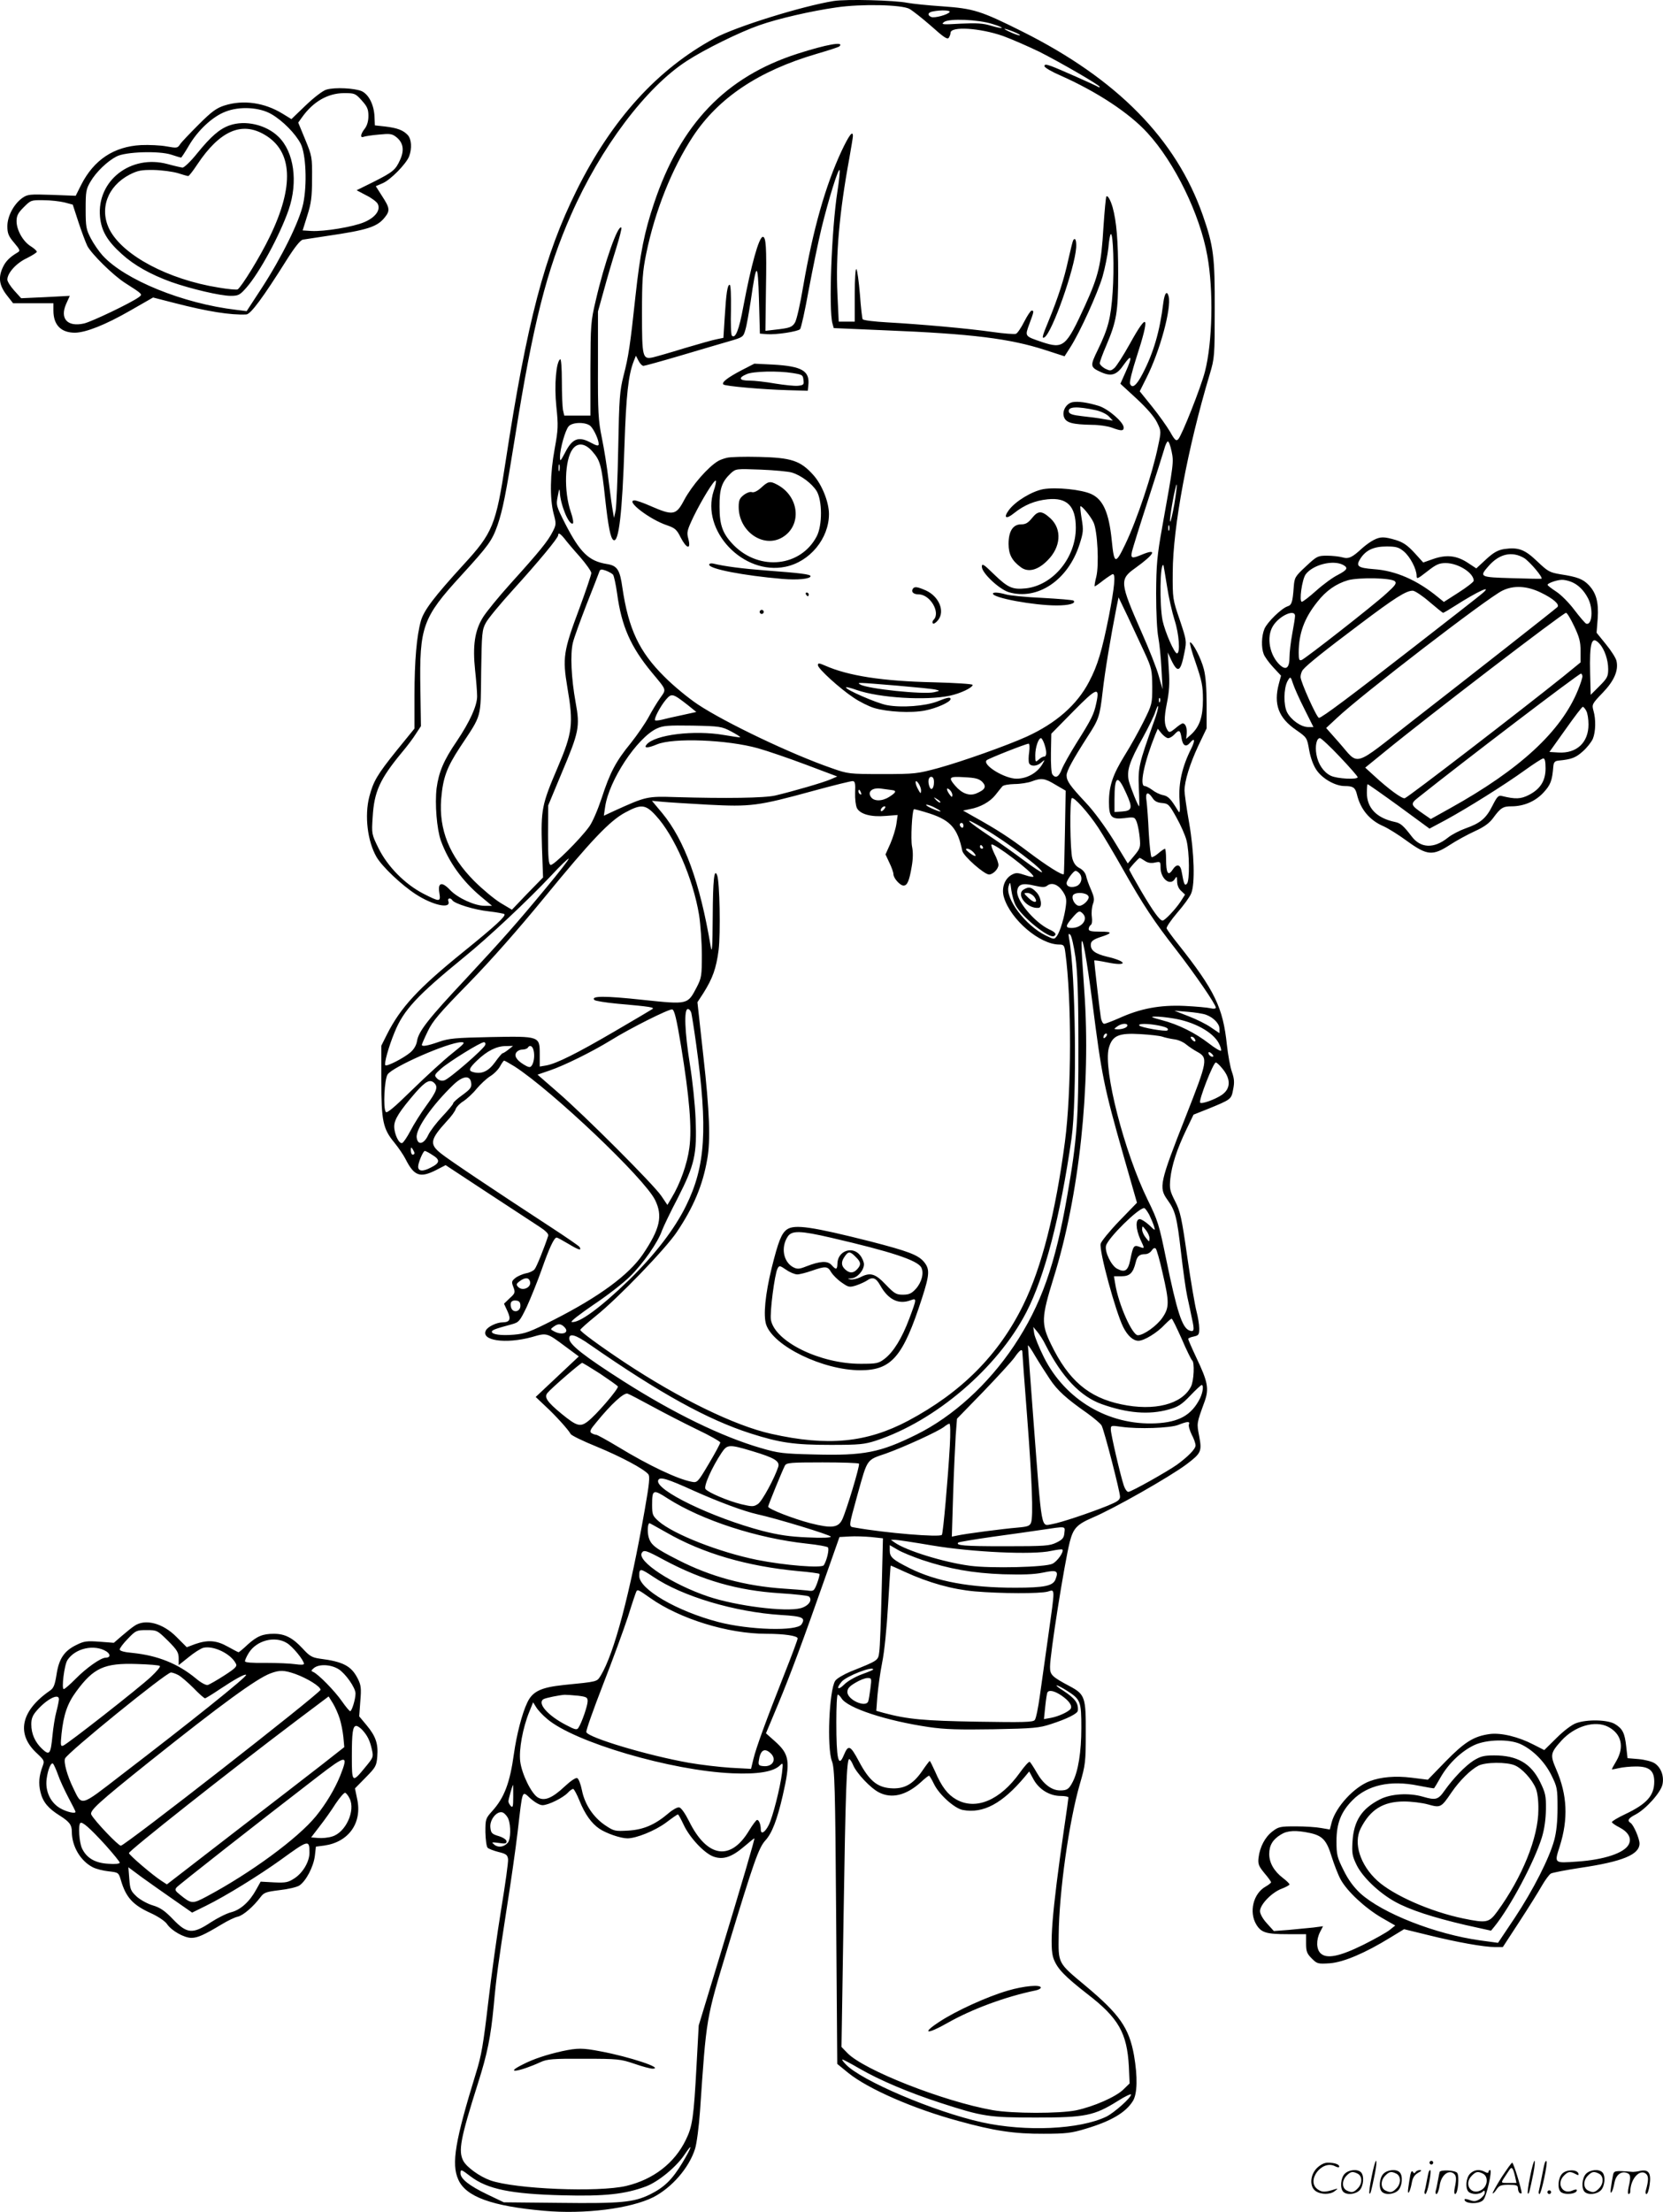 <svg version="1.0" xmlns="http://www.w3.org/2000/svg"
  viewBox="0 0 902.746 1200.238"
 preserveAspectRatio="xMidYMid meet">
<g transform="translate(-0.007,1200.534) scale(0.1,-0.1)"
fill="#000000" stroke="none">
<path d="M4526 12000 c-172 -28 -530 -139 -645 -201 -311 -168 -559 -440 -751
-827 -174 -351 -269 -711 -385 -1469 -53 -349 -70 -389 -230 -563 -157 -172
-213 -245 -230 -303 -23 -82 -35 -217 -35 -408 l0 -177 -96 -118 c-107 -133
-127 -168 -149 -251 -27 -104 -10 -243 39 -328 31 -53 137 -153 213 -202 92
-60 193 -82 177 -38 -7 16 11 21 21 6 11 -19 121 -53 199 -61 43 -5 81 -12 84
-15 10 -10 -50 -65 -223 -205 -245 -198 -340 -301 -414 -447 l-31 -62 0 -189
c0 -220 9 -262 71 -337 22 -27 50 -68 61 -90 46 -91 78 -103 165 -59 l52 27
228 -150 c125 -82 252 -165 281 -184 34 -22 51 -39 48 -49 -19 -59 -63 -170
-74 -182 -7 -9 -28 -19 -47 -22 -18 -4 -44 -15 -57 -25 -21 -17 -22 -22 -11
-50 11 -29 9 -34 -20 -60 l-31 -30 19 -41 c20 -44 13 -59 -26 -60 -32 0 -80
-23 -91 -43 -30 -56 106 -76 249 -37 83 24 80 25 186 -54 l69 -51 -117 -110
-117 -110 53 -50 c57 -53 122 -125 137 -151 4 -8 68 -39 142 -69 131 -54 255
-120 279 -149 10 -11 6 -51 -19 -193 -80 -455 -166 -780 -239 -900 -22 -34
-12 -32 -202 -51 -123 -13 -169 -35 -197 -96 -28 -58 -58 -176 -72 -276 -22
-159 -52 -239 -118 -312 -36 -40 -37 -44 -37 -114 1 -41 6 -79 12 -85 6 -6 32
-16 59 -23 42 -10 49 -16 52 -39 2 -14 -15 -136 -37 -269 -22 -134 -54 -364
-71 -511 -26 -223 -37 -288 -66 -380 -113 -367 -135 -493 -96 -579 41 -93 183
-144 465 -169 220 -20 470 12 594 74 100 52 193 158 226 262 9 28 21 120 27
205 35 514 32 496 151 889 141 464 167 539 204 580 36 39 64 113 94 243 43
188 38 224 -46 298 l-45 40 66 158 c69 166 136 347 259 697 l74 210 54 3 c30
2 83 0 118 -3 l64 -7 -7 -286 c-4 -158 -9 -306 -13 -330 -6 -48 -4 -46 -156
-107 -38 -16 -75 -38 -83 -50 -33 -51 -46 -361 -18 -436 15 -39 18 -136 23
-844 l6 -799 60 -49 c108 -87 355 -195 599 -261 191 -53 303 -70 461 -69 122
0 152 4 228 27 138 41 218 88 257 151 24 39 26 130 6 247 -27 150 -78 223
-266 380 -149 124 -145 118 -143 273 2 233 56 617 115 820 30 103 32 120 32
275 1 195 -4 211 -86 255 -98 52 -108 62 -108 105 0 71 77 557 107 678 19 74
38 95 123 132 115 48 422 223 510 289 81 61 85 71 70 152 -14 73 -15 68 29
189 25 70 18 107 -45 239 -24 51 -44 97 -44 101 0 4 14 10 30 13 27 6 30 10
30 44 0 21 -7 63 -15 93 -8 30 -31 163 -50 295 -30 211 -38 248 -66 302 -29
57 -31 69 -26 123 8 73 36 160 87 266 l39 81 78 31 c127 52 127 52 137 106 8
38 6 59 -7 96 -9 26 -21 92 -27 146 -21 202 -66 295 -263 544 -33 41 -61 80
-64 87 -3 7 23 45 57 85 35 40 69 87 76 105 22 52 17 221 -11 384 -14 79 -25
158 -25 174 0 52 29 145 75 244 l45 94 0 131 c0 85 -5 152 -15 190 -15 59 -60
146 -75 146 -4 0 9 -51 31 -112 33 -97 39 -125 39 -198 0 -95 -18 -147 -64
-190 l-27 -24 3 30 c2 31 -7 54 -22 54 -5 0 -23 -12 -40 -27 -26 -21 -33 -24
-41 -12 -20 31 -21 67 -5 147 13 64 16 108 11 181 l-6 96 19 -41 c36 -75 51
-65 72 43 12 60 11 64 -26 175 -38 111 -39 115 -38 258 1 245 80 671 201 1075
26 87 27 98 27 350 1 287 -6 344 -65 513 -145 413 -464 738 -979 996 -226 113
-265 125 -435 137 -77 5 -162 14 -189 19 -69 14 -330 21 -400 10z m411 -43
c18 -10 71 -52 119 -94 67 -60 87 -74 95 -62 5 8 9 20 9 26 0 37 159 27 285
-17 49 -18 138 -57 198 -86 113 -57 327 -181 327 -190 0 -3 -3 -3 -7 -1 -18
11 -221 101 -255 113 -31 11 -38 11 -38 0 0 -7 39 -30 88 -51 196 -87 373
-203 471 -311 148 -161 285 -442 325 -667 34 -186 28 -470 -13 -628 -22 -86
-126 -348 -145 -367 -11 -12 -19 -5 -44 40 -17 29 -61 91 -98 137 l-67 83 37
74 c73 145 136 377 120 441 -9 34 -22 19 -29 -35 -19 -155 -53 -271 -112 -384
-34 -66 -58 -84 -69 -54 -3 8 12 70 34 138 76 234 65 258 -35 77 -35 -63 -73
-122 -84 -131 -19 -16 -23 -16 -50 -3 -16 9 -29 22 -29 29 0 8 16 52 36 98 55
130 64 180 64 388 0 177 -9 284 -30 360 -12 41 -27 67 -34 59 -3 -3 -10 -78
-16 -167 -12 -203 -26 -262 -100 -425 -103 -225 -117 -236 -233 -198 -96 33
-94 30 -69 99 25 67 26 72 12 72 -5 0 -23 -27 -40 -60 -17 -34 -37 -63 -45
-66 -8 -3 -65 1 -127 10 -133 19 -391 42 -571 52 -70 4 -130 11 -134 17 -3 5
-10 66 -15 136 -6 69 -14 130 -19 136 -5 5 -9 -51 -9 -138 l0 -147 -44 0 -43
0 -7 148 c-10 213 10 443 65 741 10 57 19 111 19 118 0 33 -21 5 -63 -84 -86
-186 -153 -420 -207 -732 -16 -96 -36 -184 -45 -197 -16 -25 -29 -29 -110 -38
l-50 -6 3 230 c4 226 0 280 -17 280 -21 0 -64 -155 -106 -379 -23 -126 -43
-176 -62 -157 -5 4 -7 68 -5 142 1 77 -1 134 -7 134 -12 0 -19 -45 -27 -177
l-7 -111 -34 -7 c-19 -3 -99 -26 -177 -49 -77 -24 -155 -46 -172 -50 -56 -12
-59 1 -59 238 0 181 3 227 23 325 47 230 139 461 253 635 139 211 358 357 672
449 65 19 121 37 124 41 28 28 -71 10 -227 -40 -390 -125 -636 -381 -780 -813
-52 -154 -75 -271 -100 -499 -29 -270 -38 -331 -65 -435 -21 -83 -24 -123 -29
-392 -3 -165 -10 -318 -14 -340 l-9 -40 -6 35 c-4 19 -14 94 -23 165 -8 72
-25 177 -37 235 -19 93 -22 137 -21 395 l0 290 32 115 c17 63 47 165 66 225
19 61 32 112 29 115 -18 19 -91 -187 -139 -395 -27 -114 -28 -132 -29 -372 l0
-253 -71 0 -71 0 -7 31 c-3 17 -6 87 -6 156 0 71 -4 122 -9 119 -22 -14 -33
-140 -21 -256 11 -105 10 -125 -9 -230 -25 -135 -27 -269 -6 -351 15 -56 15
-61 -6 -101 -25 -49 -68 -103 -229 -281 -63 -70 -130 -152 -148 -181 -45 -72
-57 -155 -43 -287 6 -55 11 -119 11 -142 0 -51 -39 -137 -110 -243 -72 -105
-98 -168 -110 -256 -10 -85 1 -220 23 -284 42 -115 116 -219 218 -304 l60 -50
-40 0 c-54 0 -146 42 -188 86 -44 47 -68 41 -58 -16 8 -50 3 -50 -89 -3 -99
52 -192 146 -241 245 -38 77 -38 79 -32 170 8 138 39 206 160 352 27 32 61 77
75 100 l27 41 -3 200 c-6 340 12 389 222 618 149 163 167 188 197 273 28 83
44 161 95 479 97 612 172 906 304 1205 160 364 407 692 629 835 95 62 288 157
392 193 101 36 285 78 419 97 135 20 355 15 397 -8z m218 -17 c-9 -14 -81 -34
-99 -27 -23 9 -20 25 7 30 44 9 98 7 92 -3z m233 -65 c30 -9 52 -18 50 -21 -3
-2 -29 3 -59 12 -42 13 -78 15 -164 11 -101 -6 -108 -5 -90 9 26 20 185 14
263 -11z m112 -41 c23 -9 39 -18 37 -20 -2 -3 -24 4 -48 15 -54 24 -45 27 11
5z m-954 -867 c-32 -207 -48 -641 -27 -717 l7 -25 279 -12 c472 -19 678 -45
869 -107 l105 -34 30 47 c53 82 149 294 176 385 14 49 28 120 32 158 3 38 9
71 13 73 13 8 19 -188 10 -315 -10 -142 -24 -196 -80 -312 -44 -90 -43 -95 19
-123 55 -24 84 -14 122 42 43 61 47 43 10 -39 l-29 -65 88 -81 c56 -52 96 -98
111 -129 23 -47 23 -47 5 -131 -30 -146 -113 -396 -177 -529 -54 -113 -61
-110 -74 21 -15 148 -46 220 -110 250 -53 25 -192 39 -262 27 -62 -12 -150
-65 -186 -113 -32 -43 -16 -53 28 -17 55 44 113 68 182 75 106 11 153 -37 153
-155 0 -161 -122 -310 -269 -328 -74 -8 -98 2 -173 74 -59 58 -68 63 -68 43 0
-34 94 -122 146 -138 156 -46 322 65 384 259 21 65 22 78 12 138 -6 36 -9 67
-7 69 6 6 55 -53 71 -87 22 -46 31 -232 15 -296 -7 -26 -10 -49 -9 -51 2 -2
23 13 47 32 24 18 48 34 52 34 16 0 9 -69 -21 -226 -38 -190 -61 -269 -108
-358 -65 -125 -179 -225 -339 -298 -106 -48 -345 -133 -478 -170 -116 -31
-126 -33 -305 -33 -181 0 -187 1 -275 32 -217 75 -576 246 -727 346 -51 34
-134 102 -183 152 -135 134 -193 257 -226 479 -14 101 -28 122 -86 131 -97 16
-144 62 -224 217 -50 99 -51 102 -41 152 7 39 10 44 11 20 3 -67 50 -182 71
-169 4 3 0 30 -11 61 -39 112 -34 285 10 343 28 37 69 31 108 -15 41 -47 49
-74 68 -254 17 -153 29 -215 45 -225 29 -18 48 145 60 515 9 271 21 381 50
455 l12 30 14 -27 c8 -16 20 -28 27 -28 6 0 97 25 202 56 104 31 224 66 265
78 73 21 75 23 86 61 7 22 19 92 29 155 31 218 39 219 45 10 l5 -185 38 -3
c49 -4 167 14 180 27 6 6 27 102 47 213 21 112 52 262 69 333 38 156 93 334
99 317 2 -7 -3 -58 -12 -115z m-1340 -1274 c19 -19 44 -74 44 -97 0 -12 -9
-11 -46 9 -64 34 -98 20 -136 -55 -26 -49 -28 -51 -28 -24 0 45 29 146 47 166
21 24 95 24 119 1z m3154 -137 c12 -58 12 -61 -51 -411 -28 -156 -32 -204 -33
-360 0 -105 5 -204 12 -239 6 -32 14 -109 17 -170 l6 -111 -20 70 c-10 39 -53
148 -95 242 -118 268 -119 285 -33 346 107 77 122 109 34 72 -53 -22 -60 -20
-52 18 4 17 42 140 85 272 43 132 83 259 90 283 6 23 15 42 20 42 5 0 14 -24
20 -54z m-3323 -103 c-3 -10 -5 -4 -5 12 0 17 2 24 5 18 2 -7 2 -21 0 -30z
m3338 -183 c-10 -55 -20 -98 -23 -95 -3 3 3 50 13 105 10 55 20 98 23 96 2 -3
-4 -50 -13 -106z m-28 -142 c-3 -7 -5 -2 -5 12 0 14 2 19 5 13 2 -7 2 -19 0
-25z m-3283 -45 c11 -15 49 -60 84 -99 34 -39 62 -79 62 -88 0 -9 -29 -95 -64
-190 -88 -235 -93 -269 -66 -431 34 -197 28 -245 -53 -435 -86 -201 -91 -227
-85 -430 l6 -166 -85 -87 -84 -88 -62 37 c-34 21 -98 74 -143 119 -134 135
-192 278 -179 445 10 116 29 169 103 282 120 181 111 151 114 408 3 209 5 228
25 265 11 22 78 103 148 180 138 152 245 281 245 296 0 16 11 10 34 -18z
m3271 -258 c9 -60 28 -143 41 -184 25 -76 32 -181 13 -181 -14 0 -64 114 -78
178 -17 83 -14 320 5 300 1 -2 9 -52 19 -113z m-3007 62 c5 -7 15 -52 22 -102
24 -178 74 -290 188 -428 83 -100 80 -90 46 -139 -17 -24 -45 -70 -63 -104
-18 -33 -61 -96 -96 -140 -82 -100 -114 -161 -159 -300 -21 -63 -50 -131 -68
-155 -50 -69 -194 -212 -209 -207 -11 4 -14 39 -14 164 l1 159 72 173 c96 227
101 254 77 385 -24 131 -30 265 -15 325 6 26 40 119 74 207 35 88 66 168 69
177 5 15 11 16 36 7 16 -6 34 -16 39 -22z m2885 -422 c39 -85 41 -95 42 -185
0 -94 -1 -97 -47 -190 -26 -52 -72 -135 -103 -184 -64 -104 -85 -165 -85 -252
0 -83 13 -96 85 -88 53 7 55 6 66 -22 6 -16 13 -54 16 -84 5 -52 3 -58 -30
-98 l-35 -42 -78 128 c-47 75 -107 157 -150 202 -85 91 -104 117 -104 148 0
24 33 84 113 209 62 95 67 109 83 248 12 106 43 292 75 455 l11 54 50 -104
c27 -58 68 -145 91 -195z m-262 -276 c-13 -60 -25 -85 -107 -215 -35 -56 -71
-120 -80 -143 -16 -42 -34 -51 -51 -28 -6 6 -9 59 -8 117 l2 104 119 121 c129
131 145 136 125 44z m-2218 -9 l47 -38 -77 -17 c-43 -9 -92 -20 -110 -25 -17
-4 -34 -6 -37 -3 -7 8 28 75 59 112 31 36 37 34 118 -29z m2564 18 c-3 -8 -6
-5 -6 6 -1 11 2 17 5 13 3 -3 4 -12 1 -19z m-33 -109 c-82 -230 -86 -247 -82
-356 3 -57 3 -103 2 -103 -6 0 -45 97 -56 137 -13 55 2 104 77 238 30 55 61
118 67 139 7 21 14 34 15 29 2 -6 -8 -44 -23 -84z m-2296 -52 c30 -16 52 -30
50 -32 -1 -2 -41 4 -88 12 -161 28 -376 2 -420 -52 -17 -20 6 -20 56 1 88 37
381 26 549 -21 50 -14 167 -54 260 -89 l170 -64 -37 -16 c-39 -17 -205 -65
-298 -87 -57 -14 -270 -17 -540 -9 -158 5 -162 4 -334 -74 l-58 -27 7 48 c21
145 173 374 280 425 35 16 60 18 195 16 148 -3 158 -5 208 -31z m2373 -37 c9
0 24 9 34 20 26 28 32 25 39 -20 7 -42 24 -51 46 -25 26 31 29 13 6 -33 -48
-95 -69 -187 -63 -276 4 -63 2 -77 -7 -62 -41 68 -54 81 -83 87 -17 3 -43 16
-58 28 -15 11 -34 21 -41 21 -30 0 -3 128 57 278 l14 33 20 -25 c12 -14 28
-26 36 -26z m-672 -31 c14 -41 14 -69 -1 -69 -6 0 -20 -7 -30 -17 -17 -15 -18
-14 -18 25 0 41 17 92 31 92 4 0 12 -14 18 -31z m-82 -44 c-4 -24 -4 -51 -1
-60 8 -20 43 -19 67 3 19 16 20 16 9 -3 -27 -51 -84 -85 -144 -85 -65 0 -187
75 -162 100 9 9 211 89 228 90 5 0 6 -20 3 -45z m-517 -164 c0 -34 -15 -49
-24 -25 -11 28 -6 54 9 54 10 0 15 -10 15 -29z m262 2 c25 -26 16 -43 -32 -63
-38 -16 -79 0 -115 42 -39 46 -33 51 50 46 60 -3 79 -8 97 -25z m398 -16 l55
-32 -4 -225 c-2 -124 -5 -226 -6 -228 -8 -8 -91 44 -193 121 -105 79 -168 120
-301 194 l-53 30 38 8 c55 10 108 39 138 77 14 18 31 39 37 46 5 7 34 12 67
13 31 0 73 7 92 14 53 20 71 18 130 -18z m384 -47 c36 -79 32 -94 -22 -98
l-42 -3 0 68 c0 130 17 139 64 33z m-1472 5 c-1 -35 3 -70 10 -85 18 -33 77
-49 157 -42 l64 5 -7 -49 c-4 -27 -19 -75 -33 -107 l-26 -58 21 -45 c12 -24
22 -53 22 -62 0 -22 36 -62 55 -62 20 0 31 25 44 102 8 44 8 81 2 110 -8 38 0
192 10 202 2 2 42 -9 89 -24 111 -37 149 -81 174 -202 7 -29 118 -127 145
-128 21 0 51 30 51 52 0 10 -9 37 -21 59 -11 22 -19 45 -17 51 6 16 228 -152
228 -173 0 -4 -21 -1 -46 8 -39 13 -49 14 -71 2 -40 -21 -58 -74 -43 -123 36
-121 195 -256 300 -256 24 0 28 -4 33 -42 35 -257 34 -752 -2 -1028 -51 -386
-127 -684 -226 -885 -133 -272 -336 -475 -625 -629 -225 -119 -436 -140 -743
-71 -199 44 -501 192 -797 388 -134 89 -240 167 -240 176 0 4 38 38 85 76 120
96 380 366 439 455 91 135 141 255 165 394 19 102 13 260 -21 562 l-32 291 32
49 c51 81 70 135 83 234 11 92 6 370 -8 406 -16 41 -23 -26 -24 -226 -1 -169
-4 -203 -11 -160 -59 350 -142 576 -263 723 l-56 67 53 -5 c29 -3 142 -10 250
-16 234 -12 270 -8 573 75 110 30 207 54 215 53 12 -2 14 -15 12 -62z m358 11
c-1 -19 -2 -19 -15 4 -20 35 -19 62 0 36 8 -11 15 -29 15 -40z m-157 2 c26 -3
21 -14 -18 -38 -39 -24 -83 -23 -98 2 -19 29 10 51 57 44 23 -3 49 -7 59 -8z
m327 -27 c-1 -13 -3 -13 -15 3 -19 26 -19 42 0 26 8 -7 15 -20 15 -29z m-496
13 c3 -8 2 -12 -4 -9 -6 3 -10 10 -10 16 0 14 7 11 14 -7z m1582 -28 c11 -18
26 -26 52 -28 34 -3 39 -8 78 -78 23 -41 48 -97 55 -125 16 -64 18 -220 2
-235 -12 -13 -16 -4 -28 63 -7 44 -27 48 -51 11 -23 -34 -34 -16 -34 59 0 31
-3 57 -6 57 -3 0 -20 -11 -36 -25 -16 -14 -33 -23 -37 -20 -4 2 -11 62 -15
132 -3 70 -9 147 -12 171 -8 48 6 56 32 18z m-1152 -25 c-2 -3 -12 3 -22 13
-16 17 -16 18 5 5 12 -7 20 -15 17 -18z m858 -137 c25 -38 85 -139 133 -224
112 -198 170 -285 291 -440 100 -129 214 -295 214 -312 0 -6 -11 -8 -27 -4
-16 4 -80 10 -143 13 -133 6 -240 -14 -356 -67 -37 -16 -73 -30 -80 -30 -7 0
-15 15 -18 33 -5 27 -36 298 -36 310 0 3 32 -2 71 -10 112 -23 111 5 -1 31
-67 16 -93 36 -88 71 2 14 17 24 50 35 69 22 69 30 0 30 -47 0 -62 3 -62 14 0
8 5 18 11 22 7 4 9 22 6 45 -3 22 0 52 6 69 9 24 7 37 -10 77 -12 26 -24 60
-27 75 -4 17 -18 34 -36 43 -20 10 -32 27 -39 53 -12 42 -15 315 -3 326 10 11
90 -78 144 -160z m-882 106 c45 -24 28 -24 -25 0 -22 10 -33 19 -25 19 8 0 31
-8 50 -19z m-1521 -39 c102 -109 204 -345 236 -541 8 -52 15 -150 15 -216 0
-113 -2 -125 -27 -174 -51 -97 -46 -96 -295 -70 -203 22 -284 22 -261 -1 5 -5
61 -14 124 -20 182 -16 206 -20 189 -30 -8 -5 -100 -60 -205 -121 -204 -119
-312 -173 -369 -184 l-36 -6 0 66 c0 99 1 99 -267 94 -191 -4 -226 -7 -280
-26 -63 -22 -93 -27 -93 -16 0 3 14 36 32 73 26 55 62 98 222 261 122 125 270
293 411 465 254 310 355 417 440 462 85 46 109 44 164 -16z m1241 34 c-7 -9
-15 -13 -17 -11 -7 7 7 26 19 26 6 0 6 -6 -2 -15z m544 -107 c123 -72 324
-224 312 -236 -3 -2 -47 27 -98 65 -51 38 -129 94 -173 123 -146 97 -168 123
-41 48z m-114 16 c0 -8 -4 -12 -10 -9 -5 3 -10 10 -10 16 0 5 5 9 10 9 6 0 10
-7 10 -16z m105 -114 c3 -5 1 -10 -4 -10 -6 0 -11 5 -11 10 0 6 2 10 4 10 3 0
8 -4 11 -10z m-50 -30 c23 -26 8 -26 -25 0 -18 14 -21 20 -9 20 9 0 24 -9 34
-20z m-2316 -187 c-167 -202 -243 -287 -441 -500 -201 -214 -256 -284 -264
-336 -4 -24 -17 -46 -37 -63 -37 -31 -127 -77 -135 -69 -8 8 17 99 50 179 49
121 122 199 378 408 131 106 350 312 471 441 50 54 94 96 96 93 3 -3 -50 -71
-118 -153z m3246 141 c16 -11 34 -14 55 -9 29 6 30 5 30 -27 0 -62 54 -104 79
-60 9 14 10 12 11 -15 0 -20 8 -40 22 -52 l21 -20 -25 -39 c-28 -42 -85 -102
-97 -102 -15 0 -50 48 -115 158 -36 62 -66 115 -66 119 0 7 51 63 57 63 2 0
15 -7 28 -16z m-357 -66 c21 -21 14 -57 -12 -70 -28 -12 -56 -5 -56 15 0 16
37 67 49 67 4 0 12 -5 19 -12z m-345 -174 c32 -63 183 -184 209 -168 16 10 7
21 -28 37 -80 39 -180 159 -172 209 5 36 30 43 92 28 44 -10 58 -10 70 -1 24
20 59 8 84 -29 19 -28 23 -43 18 -80 -7 -58 -31 -140 -49 -164 -14 -19 -15
-19 -60 3 -109 53 -221 200 -202 267 8 27 9 26 15 -21 4 -28 14 -64 23 -81z
m381 60 c9 -3 16 -11 16 -17 0 -18 -32 -47 -51 -47 -21 0 -43 35 -35 56 6 14
42 19 70 8z m-16 -106 c31 -31 -6 -78 -60 -78 -36 0 -35 11 3 55 34 39 39 41
57 23z m-40 -235 c11 -81 16 -200 16 -478 1 -398 -7 -512 -60 -815 -65 -377
-142 -596 -290 -818 -140 -209 -331 -383 -529 -481 -198 -98 -285 -115 -554
-108 -171 4 -195 7 -291 35 -213 62 -473 189 -745 362 -215 137 -295 200 -295
232 0 31 35 21 112 -33 382 -265 639 -407 873 -482 160 -51 237 -62 435 -62
156 0 183 3 245 23 323 106 661 395 817 698 99 192 184 518 245 944 30 214 22
894 -13 1080 -5 28 -4 33 6 23 7 -6 19 -60 28 -120z m92 -248 c51 -399 61
-452 171 -838 l71 -248 -96 -99 c-53 -55 -98 -111 -101 -123 -10 -37 81 -369
122 -452 24 -48 54 -75 83 -75 31 0 103 44 144 89 17 17 33 31 36 31 4 0 28
-50 55 -110 26 -61 52 -113 56 -116 15 -9 10 -113 -6 -143 -49 -96 -199 -134
-378 -96 -178 37 -287 131 -381 325 -55 113 -53 146 13 360 140 447 204 1045
167 1559 -9 124 -16 239 -15 255 2 63 28 -78 59 -319z m-2233 -235 c45 -275
60 -448 45 -554 -11 -85 -50 -195 -96 -270 l-23 -39 -33 49 c-42 62 -419 439
-564 564 l-108 94 67 23 c77 26 229 101 330 163 106 66 316 171 334 168 12 -3
23 -47 48 -198z m56 178 c3 -13 15 -88 26 -168 64 -462 51 -663 -55 -878 -62
-126 -168 -264 -310 -403 -156 -151 -271 -235 -311 -227 -8 2 45 43 118 93 74
49 164 119 200 155 70 69 151 184 173 249 8 21 46 101 86 177 91 179 104 236
96 429 -3 77 -17 210 -31 295 -28 177 -33 300 -11 300 8 0 16 -10 19 -22z
m2794 -9 c41 -15 73 -49 73 -76 l0 -24 -46 31 c-25 18 -80 45 -122 61 l-77 30
72 -6 c39 -3 84 -10 100 -16z m-177 -20 c112 -18 213 -73 246 -134 10 -19 15
-37 12 -41 -4 -3 -33 14 -65 39 -75 58 -167 104 -257 127 -56 15 -64 19 -36
19 19 1 64 -4 100 -10z m-250 -38 c0 -11 -25 -21 -53 -21 -22 1 -22 1 -3 15
22 17 56 20 56 6z m168 0 c45 -9 59 -17 49 -27 -8 -8 -146 16 -153 27 -6 11
46 11 104 0z m-286 -63 c-7 -7 -12 -8 -12 -2 0 14 12 26 19 19 2 -3 -1 -11 -7
-17z m308 2 c14 -5 42 -11 63 -14 21 -2 51 -15 66 -28 16 -13 43 -31 60 -40
60 -33 57 -48 -61 -348 -143 -363 -149 -388 -100 -456 42 -58 51 -92 73 -284
11 -96 26 -204 34 -240 8 -36 20 -91 26 -122 14 -62 11 -72 -15 -62 -39 15
-67 102 -126 389 -38 186 -45 208 -100 320 -127 259 -242 707 -211 823 19 68
53 83 171 76 52 -3 106 -9 120 -14z m175 -11 c11 -17 -1 -21 -15 -4 -8 9 -8
15 -2 15 6 0 14 -5 17 -11z m-4032 -81 c-43 -34 -139 -122 -215 -196 -98 -96
-138 -130 -144 -120 -15 23 -7 176 10 203 28 42 327 173 399 175 25 0 20 -6
-50 -62z m181 47 c-10 -24 -196 -185 -222 -192 -15 -4 -30 0 -40 11 -16 16
-14 20 23 53 45 39 213 143 232 143 7 0 10 -7 7 -15z m126 -25 c-14 -11 -28
-20 -32 -20 -3 0 -22 -22 -41 -49 -36 -49 -72 -66 -119 -53 -27 7 -22 21 22
63 54 52 106 78 155 78 l40 1 -25 -20z m134 4 c9 -24 7 -63 -4 -85 -9 -16 -14
-17 -33 -8 -45 24 -67 50 -56 70 5 11 21 19 34 19 13 0 27 5 30 10 9 15 22 12
29 -6z m3692 -41 c-7 -7 -26 7 -26 19 0 6 6 6 15 -2 9 -7 13 -15 11 -17z
m-3792 -55 c204 -132 704 -606 762 -724 43 -87 27 -157 -67 -296 -76 -111
-236 -229 -482 -354 -129 -66 -157 -76 -217 -81 -70 -6 -120 1 -120 16 0 9 18
16 107 40 40 11 44 16 82 94 21 46 58 137 81 202 42 120 68 175 82 175 4 0 33
-16 65 -35 55 -33 72 -38 59 -16 -4 6 -71 52 -149 103 -334 218 -565 373 -604
405 -63 50 -58 75 32 174 24 25 46 55 49 67 4 11 23 31 42 42 18 12 51 42 71
67 21 25 54 56 75 69 21 13 44 37 53 54 9 16 18 30 22 30 3 0 29 -15 57 -32z
m3840 -9 c49 -58 48 -112 -3 -146 -36 -24 -108 -50 -116 -41 -10 10 71 218 85
218 5 0 20 -14 34 -31z m-4076 -81 c3 -23 -5 -33 -47 -64 -28 -20 -51 -40 -51
-46 0 -5 -27 -37 -59 -71 -32 -34 -67 -80 -77 -102 -23 -49 -57 -56 -62 -12
-6 47 85 176 198 285 53 51 93 55 98 10z m-200 0 c21 -21 13 -44 -43 -121 -30
-41 -69 -103 -87 -138 -18 -34 -38 -64 -45 -66 -17 -6 -43 49 -43 90 0 38 29
83 117 185 54 61 78 73 101 50z m-108 -380 c0 -5 -4 -8 -10 -8 -5 0 -10 10
-10 23 0 18 2 19 10 7 5 -8 10 -18 10 -22z m96 -9 c45 -27 43 -44 -7 -69 -43
-23 -69 -21 -69 5 0 21 27 85 36 85 4 0 22 -9 40 -21z m3893 -326 c10 -21 22
-49 26 -63 7 -24 6 -24 -27 8 -19 17 -42 32 -51 32 -24 0 -22 -53 3 -109 25
-54 25 -52 -5 -41 -30 11 -34 5 -49 -69 -12 -61 -29 -73 -72 -50 -32 17 -68
92 -60 125 11 42 175 204 207 204 5 0 17 -17 28 -37z m1 -127 c-1 -21 -1 -21
-20 3 -11 13 -20 33 -20 45 1 21 1 21 20 -3 11 -13 20 -33 20 -45z m71 -188
c37 -159 37 -188 -1 -243 -30 -44 -102 -95 -133 -95 -31 0 -105 167 -123 278
l-7 42 41 0 c45 0 63 18 77 75 8 34 20 45 52 45 13 0 28 9 35 20 8 12 16 16
22 10 5 -5 22 -64 37 -132z m-3435 -43 c14 -35 -41 -60 -65 -31 -10 11 -7 17
11 30 28 20 47 20 54 1z m-51 -135 c0 -33 -40 -41 -50 -11 -9 28 2 43 28 39
16 -2 22 -10 22 -28z m239 -116 c30 -30 -11 -47 -56 -23 -21 11 -21 12 -3 25
24 18 40 18 59 -2z m2613 -99 c88 -172 187 -277 304 -319 138 -49 256 -59 363
-29 51 14 70 26 117 75 30 32 59 58 62 58 12 0 7 -40 -9 -73 -46 -91 -114
-129 -240 -135 -256 -12 -491 127 -607 358 -26 52 -50 111 -53 130 l-5 35 21
-25 c12 -14 34 -47 47 -75z m22 -183 c41 -62 90 -106 203 -185 37 -27 72 -56
78 -67 14 -25 100 -359 100 -386 0 -18 -14 -27 -67 -49 -102 -41 -255 -92
-302 -100 -61 -10 -54 -52 -101 564 -16 216 -30 399 -30 405 0 6 18 -19 39
-56 22 -37 58 -93 80 -126z m-149 144 c0 -8 11 -160 25 -338 27 -350 35 -551
22 -585 -7 -18 -18 -22 -75 -27 -74 -6 -281 -33 -326 -43 l-29 -6 7 229 c4
126 11 270 14 320 l7 91 142 146 c77 80 154 164 170 186 29 42 43 51 43 27z
m-2292 -115 c49 -33 92 -63 96 -69 6 -11 -119 -157 -165 -191 -40 -30 -59 -24
-141 43 -79 65 -95 90 -76 113 21 26 180 163 188 163 4 0 48 -27 98 -59z m282
-177 c64 -35 173 -91 243 -125 70 -33 127 -66 127 -71 0 -6 -28 -58 -62 -115
-61 -103 -63 -104 -94 -98 -75 14 -232 88 -398 189 -60 36 -114 66 -120 66 -6
0 -17 4 -25 9 -12 8 -7 19 25 57 82 101 151 164 171 157 10 -3 70 -35 133 -69z
m2914 -98 c-3 -8 4 -32 15 -55 12 -22 21 -48 21 -59 0 -19 -39 -59 -100 -104
-52 -37 -249 -148 -265 -148 -7 0 -18 15 -24 33 -20 60 -71 281 -71 305 0 23
1 23 58 15 92 -13 262 -7 307 10 51 20 66 21 59 3z m-1298 -118 c-10 -176 -36
-470 -43 -481 -9 -15 -308 10 -470 39 -38 7 -39 -7 13 183 54 193 47 183 153
219 98 35 284 120 316 145 11 9 24 17 29 17 5 0 6 -51 2 -122z m-1072 -27
c120 -36 149 -54 141 -84 -18 -58 -88 -189 -111 -203 -23 -15 -30 -15 -90 -1
-73 18 -178 63 -194 82 -12 14 34 117 87 197 31 46 40 47 167 9z m579 -68 c6
-10 -69 -257 -91 -303 -22 -45 -58 -49 -173 -20 -92 24 -229 77 -229 90 0 8
76 194 91 223 9 15 29 17 204 17 106 0 196 -3 198 -7z m-892 -149 c132 -59
267 -109 338 -125 106 -23 401 -113 401 -122 0 -6 -47 -8 -127 -4 -97 4 -156
13 -243 35 -274 72 -587 223 -567 275 8 21 46 10 198 -59z m-146 -40 c187
-119 486 -216 756 -245 57 -6 108 -15 113 -20 9 -8 -5 -70 -22 -97 -11 -17
-212 -1 -362 29 -204 41 -454 139 -535 210 -32 29 -35 35 -35 88 0 84 5 87 85
35z m-8 -184 c198 -114 439 -184 717 -210 60 -5 111 -12 114 -15 3 -2 -3 -25
-12 -50 -17 -44 -19 -45 -54 -40 -20 2 -77 7 -127 10 -209 14 -398 65 -575
156 -124 63 -147 81 -159 124 -8 30 -5 75 5 75 2 0 43 -23 91 -50z m2161 -2
c-2 -27 -10 -37 -43 -53 -37 -18 -60 -20 -282 -20 -219 0 -267 4 -251 20 3 3
86 17 184 31 99 13 220 31 269 38 134 20 127 21 123 -16z m-716 -69 c214 -36
546 -52 645 -29 30 6 57 10 60 7 10 -11 -27 -64 -54 -77 -38 -19 -334 -26
-447 -11 -143 19 -346 82 -409 126 l-21 15 22 0 c12 0 104 -14 204 -31z m-57
-78 c147 -49 275 -72 440 -78 109 -3 168 -1 217 9 74 16 86 10 68 -36 -13 -36
-59 -46 -219 -46 -246 0 -429 34 -573 106 -92 46 -108 60 -108 96 l0 29 43
-25 c23 -14 83 -38 132 -55z m-1401 0 c210 -112 399 -166 630 -181 82 -5 153
-13 158 -18 20 -20 -3 -51 -45 -63 -81 -22 -350 12 -502 63 -196 66 -388 192
-361 237 11 18 24 14 120 -38z m1308 -65 c131 -60 258 -95 380 -106 142 -12
353 -13 396 -1 40 12 40 27 3 -237 -16 -114 -37 -261 -46 -327 -9 -65 -21
-126 -28 -133 -9 -12 -62 -13 -312 -9 -291 5 -379 13 -509 48 l-39 11 6 81 c4
45 15 127 26 182 12 58 25 189 32 313 7 116 13 212 14 212 2 0 36 -15 77 -34z
m-1367 -26 c158 -107 444 -192 695 -208 118 -7 134 -15 111 -51 -25 -38 -283
-31 -452 13 -225 59 -429 178 -429 250 0 43 6 42 75 -4z m-15 -116 c160 -113
421 -194 630 -194 97 0 170 -11 170 -25 0 -7 -32 -93 -71 -191 -101 -256 -154
-401 -169 -463 l-13 -54 -111 6 c-61 4 -163 16 -226 27 -226 40 -545 136 -557
166 -3 8 38 123 90 257 52 133 113 300 136 370 22 71 43 133 46 138 7 10 11 8
75 -37z m1210 -388 c0 -2 -28 -14 -62 -26 -35 -13 -77 -37 -95 -55 -34 -34
-46 -23 -15 14 25 31 172 88 172 67z m-15 -103 c-4 -31 -9 -62 -12 -70 -14
-36 -113 9 -113 51 0 19 11 31 43 50 23 14 53 26 66 26 23 0 23 -2 16 -57z
m1067 -12 c74 -47 78 -58 78 -201 0 -131 -17 -235 -46 -292 -21 -41 -31 -48
-69 -48 -46 0 -91 34 -126 95 -17 30 -35 57 -39 60 -5 3 -29 -24 -54 -59 -107
-150 -239 -205 -345 -145 -46 26 -79 68 -115 152 -14 31 -27 57 -29 57 -2 0
-21 -25 -42 -56 -50 -72 -98 -98 -172 -92 -73 6 -116 43 -171 147 -47 88 -57
91 -82 31 -29 -70 -40 -19 -40 181 0 82 3 149 8 149 4 0 13 -9 20 -20 32 -53
243 -122 473 -156 88 -13 163 -15 353 -12 216 4 248 7 311 28 87 28 145 57
146 73 4 41 -15 66 -80 109 -25 15 -40 28 -35 28 6 0 31 -13 56 -29z m-30 -26
c41 -28 60 -55 50 -72 -11 -16 -64 -41 -106 -49 l-39 -7 7 68 c4 38 9 72 12
77 9 15 39 8 76 -17z m-2624 -1 c46 -6 52 -9 52 -30 0 -24 -32 -117 -50 -144
-8 -13 -18 -11 -67 15 -99 51 -158 118 -123 140 11 7 85 22 115 24 11 0 44 -2
73 -5z m-169 -125 c147 -127 675 -282 1006 -296 139 -6 225 8 260 44 16 15 16
12 10 -43 -10 -80 -50 -238 -72 -282 -21 -41 -43 -53 -43 -24 0 27 -10 52 -20
52 -5 0 -25 -27 -45 -60 -100 -165 -227 -144 -324 52 -21 42 -43 74 -54 76 -9
2 -35 -12 -57 -31 -74 -63 -136 -90 -220 -95 -72 -4 -77 -3 -125 29 -65 44
-111 114 -126 190 -7 34 -18 63 -26 66 -8 3 -36 -16 -66 -44 -68 -64 -110 -82
-146 -62 -35 19 -88 126 -97 196 -8 64 14 183 49 269 l21 52 17 -27 c9 -15 35
-43 58 -62z m1213 -186 c37 -33 13 -77 -39 -71 -24 2 -27 7 -24 28 8 58 30 73
63 43z m449 -65 c18 -44 95 -126 141 -149 69 -35 147 -16 226 55 21 20 42 36
45 36 3 0 15 -20 27 -45 28 -58 111 -132 156 -141 112 -21 215 35 337 180 l24
29 24 -44 c30 -54 87 -89 147 -89 23 0 42 -4 42 -8 0 -4 -11 -85 -25 -178 -64
-444 -80 -637 -55 -699 21 -54 60 -94 183 -190 169 -130 215 -211 225 -393 l4
-92 -35 -34 c-42 -40 -161 -92 -256 -112 -89 -18 -344 -18 -452 1 -266 47
-699 217 -789 310 l-32 33 11 693 c11 703 17 869 31 869 4 0 14 -15 21 -32z
m-1845 -172 c0 -53 -2 -61 -13 -51 -7 8 -13 19 -13 26 0 11 22 89 25 89 1 0 1
-29 1 -64z m359 -20 c30 -75 66 -125 109 -154 37 -25 115 -52 152 -52 49 0
151 42 209 85 33 25 62 45 65 45 3 0 17 -26 32 -58 33 -70 114 -156 164 -172
51 -17 97 -1 163 55 29 25 54 45 56 45 4 0 -65 -236 -194 -660 l-108 -355 -12
-221 c-15 -278 -22 -327 -58 -400 -61 -126 -176 -215 -323 -250 -153 -36 -604
-17 -738 30 -59 21 -129 72 -147 106 -28 54 -16 119 79 419 52 163 70 254 86
421 14 156 25 233 70 525 22 138 49 327 60 420 28 239 22 224 70 181 24 -21
50 -36 65 -36 32 0 114 41 139 69 11 12 24 20 28 19 5 -2 20 -30 33 -62z
m-385 -102 c14 -36 12 -107 -2 -126 -20 -25 -52 -30 -74 -13 -18 15 -16 15 24
10 33 -5 42 -4 42 8 0 9 -17 21 -42 29 -38 11 -43 17 -46 47 -5 45 40 96 70
80 10 -6 23 -21 28 -35z m1907 -1354 c109 -63 268 -130 437 -185 231 -75 262
-80 521 -80 267 0 315 10 443 90 39 25 72 40 72 35 0 -18 -92 -99 -134 -120
-146 -70 -438 -83 -675 -31 -258 57 -658 227 -740 315 -14 14 -22 26 -18 26 4
0 46 -22 94 -50z m-963 -511 c-55 -91 -98 -133 -177 -172 -87 -42 -155 -49
-487 -45 l-305 3 -90 43 c-96 46 -145 84 -145 114 0 24 3 23 54 -16 92 -70
220 -96 501 -103 228 -6 338 6 451 48 67 25 164 105 208 170 50 75 43 46 -10
-42z M5826 10702 c-3 -5 -15 -53 -27 -107 -22 -102 -55 -205 -108 -334 -33
-79 -37 -96 -21 -86 42 26 164 373 172 487 2 38 -5 57 -16 40z M4025 9996
c-78 -41 -109 -66 -98 -77 10 -9 210 -27 353 -31 l105 -3 3 29 c9 79 -34 104
-192 113 l-101 5 -70 -36z m278 -15 c55 -9 56 -10 59 -42 3 -21 -2 -24 -30
-27 -18 -2 -74 4 -124 12 -50 9 -113 16 -140 16 -56 0 -62 15 -15 35 35 16
171 19 250 6z M5822 9823 c-34 -7 -58 -48 -46 -81 11 -31 46 -40 154 -42 36 0
83 -7 105 -15 51 -19 65 -19 65 0 0 29 -84 102 -136 118 -59 18 -111 26 -142
20z m129 -44 c26 -6 57 -21 68 -33 l22 -23 -48 8 c-26 5 -79 12 -118 16 -53 6
-71 12 -73 25 -5 27 43 30 149 7z M3945 9521 c-17 -4 -38 -12 -46 -17 -55 -32
-142 -132 -185 -212 -44 -84 -60 -86 -186 -31 -36 16 -74 29 -83 29 -53 0 82
-104 176 -135 43 -15 53 -23 74 -66 32 -62 57 -68 42 -9 -10 37 -8 46 28 122
45 92 113 203 121 195 3 -3 -2 -28 -12 -56 -70 -216 161 -459 390 -411 132 27
236 153 236 286 0 65 -38 160 -85 212 -70 78 -119 94 -295 98 -80 2 -159 0
-175 -5z m354 -80 c50 -15 108 -59 134 -100 31 -51 32 -187 0 -247 -87 -164
-308 -188 -448 -49 -61 62 -79 108 -79 210 -1 98 12 136 62 183 27 24 29 24
162 19 74 -3 150 -10 169 -16z M4132 9359 c-21 -19 -40 -28 -51 -24 -10 3 -29
-4 -44 -16 -22 -17 -27 -29 -27 -65 0 -133 135 -226 238 -164 107 65 91 223
-30 286 -38 20 -48 18 -86 -17z M5603 9195 c-22 -27 -35 -35 -60 -35 -44 0
-68 -37 -68 -106 0 -56 18 -91 67 -127 39 -29 92 -16 144 37 73 72 80 169 17
228 -47 43 -67 44 -100 3z M3850 8941 c0 -23 187 -59 397 -77 83 -7 153 0 153
15 0 10 -56 17 -245 31 -127 10 -221 22 -282 37 -13 3 -23 1 -23 -6z M4955
8810 c-10 -17 4 -30 33 -30 62 -1 119 -99 80 -138 -6 -6 -8 -15 -4 -19 4 -5
17 3 28 17 39 48 6 128 -65 161 -48 21 -63 23 -72 9z M4375 8780 c3 -5 8 -10
11 -10 2 0 4 5 4 10 0 6 -5 10 -11 10 -5 0 -7 -4 -4 -10z M5390 8784 c0 -23
222 -64 346 -64 67 0 106 11 92 26 -4 4 -81 10 -170 15 -90 4 -179 13 -198 19
-38 11 -70 13 -70 4z M4126 8691 c-4 -5 -2 -12 3 -15 5 -4 12 -2 15 3 4 5 2
12 -3 15 -5 4 -12 2 -15 -3z M4440 8396 c0 -19 118 -126 193 -176 32 -22 82
-47 111 -56 73 -22 203 -29 278 -14 62 12 138 46 138 62 0 12 -15 10 -72 -13
-65 -25 -193 -35 -273 -20 -55 10 -232 87 -222 97 2 2 28 -4 58 -15 125 -43
375 -58 504 -31 58 12 125 44 125 59 0 5 -96 11 -212 14 -277 6 -464 35 -590
91 -32 14 -38 14 -38 2z m429 -111 c102 -9 197 -18 211 -22 24 -6 23 -6 -10
-14 -58 -13 -359 18 -400 42 -21 12 -18 12 199 -6z M4272 5334 c-30 -21 -47
-65 -83 -209 -35 -144 -46 -257 -30 -307 39 -117 309 -248 511 -248 170 0 232
72 335 391 42 130 43 158 10 198 -32 37 -85 57 -290 110 -317 80 -412 94 -453
65z m240 -45 c324 -75 468 -122 489 -161 16 -30 2 -82 -30 -117 -23 -25 -37
-31 -70 -31 -36 0 -46 6 -93 55 -57 60 -84 68 -139 39 -17 -8 -40 -13 -52 -11
-19 4 -18 4 5 6 31 1 68 43 68 76 0 12 -9 34 -21 49 -41 52 -121 24 -123 -44
-1 -35 -7 -37 -32 -9 -22 24 -61 22 -136 -7 -40 -16 -50 -16 -72 -5 -54 29
-68 108 -30 166 22 34 68 33 236 -6z m133 -104 c29 -28 31 -42 8 -67 -20 -22
-41 -23 -65 -1 -22 20 -23 42 -2 71 19 28 29 28 59 -3z m-317 -95 c12 0 48 9
79 20 75 26 86 25 105 -8 10 -16 35 -41 57 -56 37 -26 42 -27 78 -16 21 7 47
19 58 26 32 23 50 16 73 -25 44 -79 101 -106 166 -81 33 12 33 9 -8 -100 -40
-107 -86 -181 -134 -218 -33 -25 -43 -27 -131 -27 -219 0 -464 120 -486 238
-7 38 20 249 36 279 9 17 12 17 47 -7 20 -14 47 -25 60 -25z M5558 7179 c-46
-26 17 -106 80 -100 22 2 14 60 -13 86 -26 27 -40 30 -67 14z m57 -41 c23 -33
-1 -36 -33 -4 -26 25 -26 26 -5 26 12 0 29 -10 38 -22z M5472 1204 c-114 -33
-282 -110 -372 -169 -101 -66 -69 -71 43 -7 134 76 315 143 480 177 15 3 27
10 27 15 0 18 -93 9 -178 -16z M3051 875 c-84 -19 -155 -42 -213 -72 -105 -52
-21 -41 97 13 35 16 66 19 235 18 185 0 199 -2 273 -27 43 -15 88 -27 100 -27
64 2 -127 65 -282 94 -99 19 -125 19 -210 1z M1772 11519 c-19 -5 -68 -43
-112 -85 l-78 -75 -49 30 c-98 60 -213 76 -314 44 -44 -14 -70 -33 -140 -103
-47 -47 -93 -95 -101 -107 -14 -22 -18 -22 -74 -12 -32 6 -95 9 -139 7 -147
-8 -255 -80 -324 -215 l-30 -60 -129 5 c-122 4 -132 3 -161 -17 -46 -33 -81
-99 -81 -153 0 -38 6 -54 36 -89 33 -39 35 -45 19 -54 -41 -24 -64 -47 -79
-79 -26 -55 -21 -97 19 -150 l36 -46 109 0 110 0 0 -40 c0 -78 41 -120 117
-120 60 1 166 43 300 120 l124 71 117 -30 c179 -46 303 -66 389 -62 24 1 91
92 218 294 44 70 75 109 89 112 11 2 71 11 131 20 219 32 273 49 314 101 29
36 27 51 -14 114 l-35 55 37 16 c43 18 128 105 144 146 16 43 13 92 -7 115
-25 27 -57 39 -124 47 l-55 6 -2 48 c-3 63 -30 118 -68 137 -37 17 -148 23
-193 9z m192 -59 c30 -33 36 -48 36 -84 0 -28 -7 -52 -20 -69 -23 -29 -26 -52
-6 -44 8 3 45 9 82 12 61 6 72 5 96 -14 37 -30 44 -70 20 -123 -25 -55 -38
-66 -147 -121 l-89 -44 51 -27 c29 -14 57 -35 63 -46 18 -33 -11 -74 -72 -100
-60 -26 -219 -52 -288 -48 l-47 3 25 80 c21 66 26 100 26 200 1 117 0 123 -37
213 l-38 92 20 28 c61 86 140 131 227 132 59 0 63 -1 98 -40z m-489 -75 c60
-35 129 -105 157 -159 29 -56 36 -221 14 -326 -20 -95 -116 -290 -226 -459
l-81 -124 -56 7 c-290 34 -606 163 -726 295 -20 22 -49 64 -64 93 -25 48 -28
62 -28 158 0 96 2 109 27 151 30 51 90 109 140 135 48 26 231 32 298 10 27 -9
51 -16 53 -16 2 0 22 30 43 66 48 82 127 156 197 183 77 31 187 25 252 -14z
m-1125 -478 l45 -12 31 -95 c17 -52 39 -110 48 -129 23 -44 139 -158 202 -199
100 -64 99 -63 78 -79 -40 -30 -255 -133 -298 -143 -90 -20 -132 26 -97 106
l20 44 -132 -7 -132 -6 -38 42 c-20 22 -37 49 -37 59 0 36 49 90 105 116 30
15 55 31 55 35 0 5 -15 19 -33 30 -42 26 -77 88 -77 136 0 30 8 45 39 76 38
38 40 39 107 38 38 0 89 -6 114 -12z M1246 11325 c-54 -19 -101 -60 -175 -151
-35 -44 -71 -78 -80 -78 -9 1 -45 9 -81 19 -200 54 -385 -90 -367 -286 7 -76
39 -131 118 -202 67 -61 156 -111 269 -152 105 -37 266 -75 322 -75 42 0 50 4
86 45 71 81 181 284 229 422 52 152 29 314 -55 396 -67 66 -181 92 -266 62z
m191 -51 c152 -89 161 -279 27 -554 -51 -106 -153 -272 -174 -285 -5 -3 -52 1
-104 10 -273 44 -518 174 -591 314 -57 112 -12 236 109 299 44 22 62 26 131
25 44 -1 103 -9 130 -17 28 -9 53 -16 57 -16 4 0 26 28 49 63 122 183 241 235
366 161z M7455 9074 c-16 -8 -43 -28 -60 -43 -55 -51 -74 -60 -108 -50 -18 5
-55 9 -84 9 -50 0 -55 -3 -114 -58 -59 -55 -62 -60 -66 -112 -6 -83 -11 -98
-34 -105 -33 -11 -110 -86 -125 -122 -16 -38 -18 -101 -4 -137 5 -14 28 -46
52 -72 l42 -45 -12 -45 c-29 -109 -2 -184 93 -249 60 -42 60 -42 72 -111 8
-43 23 -84 41 -109 32 -46 101 -85 152 -85 45 0 57 -8 66 -45 19 -81 69 -141
144 -173 25 -11 83 -47 129 -81 108 -78 138 -81 232 -20 35 23 96 56 135 74
51 23 79 44 99 71 41 56 54 64 100 64 67 0 130 27 174 75 38 41 47 64 53 140
2 24 8 31 28 33 72 7 94 16 132 50 23 20 47 51 55 69 15 38 17 104 3 152 -9
33 -8 37 49 96 63 65 88 122 76 174 -3 15 -29 56 -57 90 l-51 63 6 77 c6 89
-8 139 -49 182 -31 32 -61 44 -153 58 -59 10 -68 15 -126 70 -68 65 -102 78
-180 67 -34 -6 -57 -18 -98 -56 l-53 -49 -47 31 c-60 39 -115 45 -187 20 l-54
-19 -49 54 c-37 40 -61 56 -100 68 -64 19 -84 19 -122 -1z m166 -61 c34 -29
68 -94 69 -131 0 -21 4 -19 58 23 47 37 64 45 100 45 67 0 152 -53 152 -96 0
-6 -37 -35 -81 -63 l-81 -52 -32 26 c-113 93 -230 144 -349 152 -87 7 -99 16
-71 59 30 45 72 64 141 64 52 0 66 -4 94 -27z m653 -36 c31 -20 103 -105 94
-112 -2 -1 -74 0 -160 3 -176 5 -179 7 -128 65 59 68 128 83 194 44z m-983
-37 c29 -16 23 -27 -28 -54 -27 -13 -79 -51 -117 -85 -38 -34 -73 -61 -79 -61
-16 0 1 122 21 149 39 52 148 80 203 51z m281 -89 c11 -10 2 -23 -46 -66 -68
-63 -438 -352 -460 -361 -13 -5 -16 2 -16 39 0 105 30 187 100 275 48 62 103
100 168 119 60 16 236 13 254 -6z m955 -2 c38 -14 71 -46 94 -91 29 -56 22
-147 -10 -137 -6 2 -35 36 -64 74 -29 39 -74 84 -99 100 -26 17 -47 33 -47 37
-1 8 48 26 76 27 12 1 34 -4 50 -10z m-163 -59 c67 -32 105 -65 90 -79 -17
-16 -486 -384 -782 -614 -337 -263 -290 -249 -404 -120 l-69 78 58 54 c132
125 816 651 898 691 60 30 133 27 209 -10z m-319 -6 c-16 -14 -184 -145 -372
-291 -338 -263 -498 -383 -513 -383 -12 0 -100 196 -100 222 0 13 6 31 13 39
21 26 114 101 310 248 191 144 250 181 286 181 11 0 52 -27 90 -60 39 -33 72
-60 75 -60 3 0 32 17 63 37 127 81 210 119 148 67z m-1015 -121 c0 -10 -7 -53
-15 -96 -8 -43 -15 -101 -15 -128 0 -57 -18 -73 -51 -43 -57 52 -76 152 -39
212 34 56 120 95 120 55z m1515 -55 c28 -59 35 -84 35 -135 l0 -62 -97 -79
c-226 -181 -835 -650 -857 -658 -14 -5 -89 50 -168 123 l-47 43 102 83 c229
188 972 757 988 757 6 0 25 -32 44 -72z m138 -96 c27 -29 47 -88 47 -137 0
-40 -5 -50 -47 -92 l-48 -48 -3 115 c-4 170 8 210 51 162z m-93 -177 c0 -9
-11 -42 -24 -74 -91 -224 -315 -431 -695 -642 l-104 -58 -42 29 c-68 47 -70
53 -27 87 248 198 872 673 884 673 4 0 8 -7 8 -15z m-1570 -42 c7 -21 34 -82
61 -135 l49 -98 -28 0 c-39 0 -93 38 -115 80 -20 39 -19 129 2 169 16 28 17
27 31 -16z m1591 -145 c7 -12 12 -45 12 -74 0 -98 -64 -158 -163 -152 l-49 3
87 122 c48 68 90 123 94 123 4 0 13 -10 19 -22z m-1337 -250 c53 -56 96 -105
96 -110 0 -14 -111 -9 -146 8 -39 19 -69 63 -78 116 -8 45 1 88 19 88 7 0 56
-46 109 -102z m1116 -62 c0 -67 -28 -112 -90 -144 -44 -23 -74 -24 -147 -6
-19 5 -26 -3 -52 -54 -34 -68 -66 -94 -146 -122 -31 -11 -74 -33 -95 -50 -76
-61 -148 -58 -197 7 -45 59 -61 72 -90 78 -100 21 -153 76 -153 158 0 26 2 47
4 47 3 0 80 -54 171 -120 l165 -121 88 47 c121 66 320 191 427 268 50 36 96
66 103 66 8 0 12 -17 12 -54z M730 3183 c-14 -9 -45 -34 -68 -54 l-44 -38 -78
6 c-68 5 -84 3 -124 -17 -67 -32 -96 -75 -109 -161 -9 -57 -16 -74 -35 -87
-160 -110 -186 -237 -70 -342 38 -36 40 -40 30 -67 -20 -53 -24 -94 -12 -143
13 -53 42 -88 105 -127 52 -33 65 -50 65 -87 0 -79 47 -159 114 -193 17 -9 56
-19 86 -22 53 -6 54 -7 66 -47 27 -93 64 -135 161 -179 42 -19 78 -44 89 -59
23 -36 93 -76 133 -76 34 0 69 16 164 73 33 20 72 39 88 42 30 7 85 55 124
107 18 24 30 28 103 37 45 5 93 16 107 25 36 24 76 100 84 159 l6 52 46 6
c132 19 206 123 178 252 l-12 58 58 59 c54 55 59 63 63 113 6 70 -8 111 -58
171 l-40 48 6 82 c6 71 4 87 -14 123 -35 69 -80 92 -206 108 -41 6 -55 13 -93
55 -54 58 -96 80 -156 80 -61 0 -92 -13 -144 -60 -23 -22 -45 -40 -48 -40 -3
0 -29 14 -58 30 -62 35 -109 38 -178 14 l-45 -17 -56 56 c-74 75 -170 100
-228 60z m182 -81 c50 -50 58 -64 58 -96 l0 -36 54 43 c29 24 65 47 80 51 54
13 148 -31 176 -85 9 -15 0 -25 -62 -65 -40 -26 -81 -49 -90 -52 -10 -2 -37
12 -65 36 -97 80 -207 124 -342 138 -47 4 -71 11 -71 19 0 7 20 34 45 59 42
44 47 46 101 46 56 0 58 -1 116 -58z m645 -12 c32 -19 93 -94 93 -113 0 -6
-19 -6 -47 -2 -27 4 -99 7 -160 7 -77 -1 -113 2 -113 9 0 7 9 27 21 46 42 67
141 93 206 53z m-979 -46 c24 -16 21 -34 -5 -34 -26 0 -104 -55 -163 -115 -30
-30 -58 -55 -64 -55 -13 0 3 131 20 157 42 65 147 88 212 47z m290 -79 c4 -4
-18 -30 -49 -59 -64 -60 -452 -364 -476 -373 -14 -5 -15 2 -9 63 11 105 32
166 80 231 94 128 152 155 329 149 65 -2 121 -6 125 -11z m970 -17 c38 -24 92
-101 92 -132 0 -31 -20 -96 -29 -96 -4 0 -24 24 -45 54 -38 55 -129 148 -156
159 -12 5 -12 8 4 21 28 23 92 20 134 -6z m-235 -26 c66 -24 137 -68 137 -86
0 -17 -1062 -846 -1084 -846 -14 0 -140 132 -160 168 -12 21 38 66 314 287
391 312 583 452 658 480 51 19 74 18 135 -3z m-635 -6 c15 -8 52 -40 82 -70
30 -31 58 -56 63 -56 4 0 40 22 80 49 81 54 137 85 143 78 8 -8 -305 -258
-681 -546 -223 -172 -209 -168 -258 -67 -32 66 -52 138 -44 159 11 30 548 466
575 467 7 0 25 -6 40 -14z m-648 -131 c0 -7 -6 -38 -14 -68 -8 -29 -17 -87
-21 -129 -10 -102 -16 -110 -56 -73 -39 37 -59 82 -59 134 0 31 7 49 32 77 53
60 118 93 118 59z m1524 -105 c8 -25 17 -70 20 -100 l5 -55 -121 -95 c-67 -52
-284 -220 -482 -372 l-360 -278 -29 19 c-46 29 -177 141 -177 151 0 13 536
437 915 723 l169 127 23 -37 c13 -21 29 -58 37 -83z m123 -62 c28 -31 41 -57
52 -107 9 -40 7 -43 -36 -95 -71 -87 -73 -85 -73 57 0 131 5 167 24 167 7 0
22 -10 33 -22z m-120 -248 c-30 -74 -79 -155 -132 -220 -98 -120 -354 -308
-592 -435 -79 -42 -83 -42 -147 10 -25 20 -28 26 -17 39 12 14 422 336 766
601 157 121 168 121 122 5z m-1532 5 c9 -27 35 -83 56 -123 22 -41 39 -75 39
-78 0 -12 -47 -1 -81 18 -54 30 -84 92 -76 159 7 54 25 96 36 83 4 -5 16 -31
26 -59z m1583 -129 c33 -66 -22 -185 -95 -206 -21 -7 -55 -10 -76 -8 l-38 3
46 60 c26 33 65 88 87 123 23 34 46 61 52 59 6 -2 17 -16 24 -31z m-1325 -253
c42 -47 77 -90 77 -95 0 -6 -25 -9 -62 -6 -72 4 -118 31 -143 84 -15 32 -21
125 -9 137 10 10 53 -28 137 -120z m1107 -41 c0 -48 -35 -108 -80 -138 -35
-23 -47 -26 -112 -23 l-73 4 -24 -43 c-36 -66 -85 -110 -136 -123 -24 -6 -74
-31 -111 -55 -98 -65 -129 -62 -204 16 -45 47 -70 64 -110 76 -28 8 -68 30
-88 48 -32 30 -36 39 -40 96 l-5 63 74 -55 c41 -29 119 -85 173 -122 l99 -69
75 37 c108 53 290 166 407 250 150 109 155 110 155 38z M8556 2655 c-23 -8
-67 -41 -106 -80 l-67 -66 -59 30 c-81 42 -175 65 -237 57 -86 -12 -135 -42
-239 -148 l-97 -100 -88 11 c-89 11 -167 4 -228 -19 -85 -32 -183 -139 -206
-223 l-10 -39 -47 8 c-26 5 -88 9 -138 9 -83 0 -94 -2 -126 -27 -41 -31 -69
-85 -76 -143 -4 -35 1 -46 32 -84 20 -23 36 -46 36 -49 0 -4 -14 -15 -30 -24
-67 -38 -91 -138 -50 -206 27 -44 54 -52 171 -52 l99 0 0 -51 c0 -43 5 -55 31
-81 29 -29 33 -30 98 -26 75 6 191 55 329 140 l74 45 131 -32 c156 -39 304
-65 363 -65 l42 0 90 138 c49 75 104 163 122 195 18 31 40 61 49 66 9 5 81 19
160 31 230 34 321 72 321 132 0 27 -33 103 -49 112 -19 12 -12 25 27 45 56 29
139 121 147 165 9 45 -9 92 -44 114 -14 9 -52 19 -86 22 l-60 5 -7 62 c-8 75
-20 98 -61 123 -39 24 -151 27 -211 5z m174 -20 c71 -37 89 -107 45 -184 -14
-23 -25 -44 -25 -46 0 -2 17 1 38 6 20 5 63 9 94 9 71 0 98 -23 98 -82 0 -76
-40 -121 -158 -177 -40 -19 -72 -38 -72 -43 0 -4 18 -17 40 -28 50 -26 69 -60
51 -94 -25 -46 -133 -82 -278 -92 -128 -9 -126 -11 -96 83 47 149 41 279 -19
417 -34 79 -32 89 28 156 72 79 182 112 254 75z m-475 -94 c67 -31 131 -96
167 -169 31 -63 33 -72 33 -177 0 -74 -6 -131 -18 -175 -27 -99 -114 -270
-214 -421 l-91 -136 -96 13 c-244 34 -532 147 -652 256 -37 35 -65 73 -91 126
-34 68 -38 83 -38 156 0 97 24 159 87 223 81 82 205 110 357 79 46 -9 85 -16
86 -14 2 2 19 30 38 64 44 74 111 137 180 170 67 31 190 34 252 5z m-1144
-482 c69 -15 91 -40 118 -129 13 -41 34 -96 48 -122 35 -65 132 -155 222 -208
l75 -43 -30 -24 c-16 -13 -80 -49 -142 -80 -129 -64 -199 -78 -232 -48 -25 22
-26 74 -4 117 l16 31 -53 -7 c-30 -3 -90 -9 -134 -13 l-80 -6 -38 42 c-22 24
-37 51 -37 66 0 35 62 100 116 121 24 9 44 20 44 24 0 4 -16 20 -36 35 -48 37
-74 82 -74 130 0 47 19 79 64 106 35 22 82 24 157 8z M7999 2452 c-45 -29
-109 -95 -158 -164 -34 -49 -48 -52 -117 -32 -76 22 -175 16 -234 -15 -98 -50
-141 -116 -148 -228 -4 -64 -1 -79 22 -127 32 -66 122 -152 209 -200 79 -44
206 -85 381 -126 l140 -31 19 23 c87 108 216 351 257 483 14 46 21 99 22 153
1 73 -3 89 -31 147 -50 102 -125 145 -250 145 -56 0 -74 -5 -112 -28z m224
-26 c39 -16 94 -76 114 -125 9 -21 15 -67 14 -115 0 -151 -88 -368 -223 -553
-45 -61 -57 -64 -184 -38 -179 37 -380 126 -467 205 -93 85 -131 203 -91 283
52 103 122 147 236 147 39 0 98 -7 130 -16 68 -19 71 -18 128 66 44 64 103
122 145 144 38 20 154 21 198 2z M7446 194 c-10 -47 -15 -88 -12 -91 5 -6 9 7
30 110 7 37 10 67 6 67 -4 0 -15 -39 -24 -86z M7760 270 c0 -5 5 -10 10 -10 6
0 10 5 10 10 0 6 -4 10 -10 10 -5 0 -10 -4 -10 -10z M8306 194 c-10 -47 -15
-88 -12 -91 5 -6 9 7 30 110 7 37 10 67 6 67 -4 0 -15 -39 -24 -86z M8386 269
c-3 -8 -10 -41 -16 -74 -6 -33 -14 -68 -16 -77 -3 -10 -1 -18 3 -18 10 0 46
171 38 178 -2 3 -7 -1 -9 -9z M7149 241 c-38 -38 -41 -101 -7 -125 29 -20 79
-20 104 0 18 14 18 15 1 10 -53 -17 -69 -17 -92 -2 -69 45 21 166 94 126 12
-6 21 -7 21 -1 0 12 -25 21 -62 21 -19 0 -39 -10 -59 -29z M8150 189 c-28 -45
-49 -83 -47 -85 2 -3 12 7 21 21 14 21 24 25 66 25 43 0 50 -3 50 -19 0 -11 5
-23 10 -26 6 -3 10 -3 10 1 0 20 -44 164 -51 164 -4 0 -30 -37 -59 -81z m75 4
l7 -33 -42 0 c-42 0 -42 0 -28 23 8 12 21 32 29 44 15 25 22 18 34 -34z M7300
210 c-22 -22 -27 -79 -8 -98 19 -19 66 -14 88 8 22 22 27 79 8 98 -19 19 -66
14 -88 -8z m71 0 c25 -14 25 -54 -1 -80 -23 -23 -33 -24 -61 -10 -25 14 -25
54 1 80 23 23 33 24 61 10z M7510 210 c-22 -22 -27 -79 -8 -98 19 -19 66 -14
88 8 22 22 27 79 8 98 -19 19 -66 14 -88 -8z m71 0 c25 -14 25 -54 -1 -80 -23
-23 -33 -24 -61 -10 -25 14 -25 54 1 80 23 23 33 24 61 10z M7656 204 c-3 -16
-8 -47 -11 -69 -8 -51 10 -26 19 27 5 27 15 42 34 53 18 10 22 14 10 15 -9 0
-20 -5 -24 -11 -5 -8 -9 -8 -14 1 -5 8 -10 3 -14 -16z M7757 223 c-2 -4 -7
-26 -11 -48 -4 -22 -9 -48 -12 -57 -3 -10 -1 -18 4 -18 4 0 14 28 20 62 11 58
10 81 -1 61z M7815 220 c-1 -3 -5 -23 -9 -45 -4 -22 -9 -48 -12 -57 -3 -10 -1
-18 4 -18 5 0 13 20 17 45 7 53 44 87 74 68 17 -11 19 -28 8 -80 -4 -18 -3
-33 2 -33 16 0 24 99 11 115 -12 14 -87 18 -95 5z M7980 210 c-22 -22 -27 -79
-8 -98 7 -7 24 -12 38 -12 14 0 31 5 38 12 9 9 12 8 12 -5 0 -9 -12 -24 -26
-34 -21 -13 -32 -15 -55 -6 -16 6 -29 8 -29 3 0 -24 81 -27 102 -2 18 19 50
162 37 162 -5 0 -9 -5 -9 -10 0 -7 -6 -7 -19 0 -30 16 -59 12 -81 -10z m71 0
c29 -16 25 -65 -6 -86 -56 -37 -103 28 -55 76 23 23 33 24 61 10z M8481 211
c-23 -23 -28 -80 -9 -99 19 -19 88 -13 88 9 0 5 -11 4 -24 -2 -54 -25 -89 38
-46 81 23 23 33 24 62 9 16 -9 19 -8 16 3 -8 22 -64 22 -87 -1z M8610 210
c-22 -22 -27 -79 -8 -98 19 -19 66 -14 88 8 22 22 27 79 8 98 -19 19 -66 14
-88 -8z m71 0 c25 -14 25 -54 -1 -80 -23 -23 -33 -24 -61 -10 -25 14 -25 54 1
80 23 23 33 24 61 10z M8756 201 c-3 -14 -8 -44 -11 -66 -8 -51 10 -26 19 27
8 41 35 63 66 53 22 -7 24 -21 11 -77 -5 -22 -5 -38 0 -38 5 0 9 6 9 13 0 68
51 125 85 97 15 -13 15 -35 -1 -92 -3 -10 -1 -18 4 -18 6 0 13 23 17 50 9 63
-5 84 -49 76 -17 -4 -35 -6 -41 -6 -101 8 -104 7 -109 -19z M8400 110 c0 -5 5
-10 10 -10 6 0 10 5 10 10 0 6 -4 10 -10 10 -5 0 -10 -4 -10 -10z"/>
</g>
</svg>
